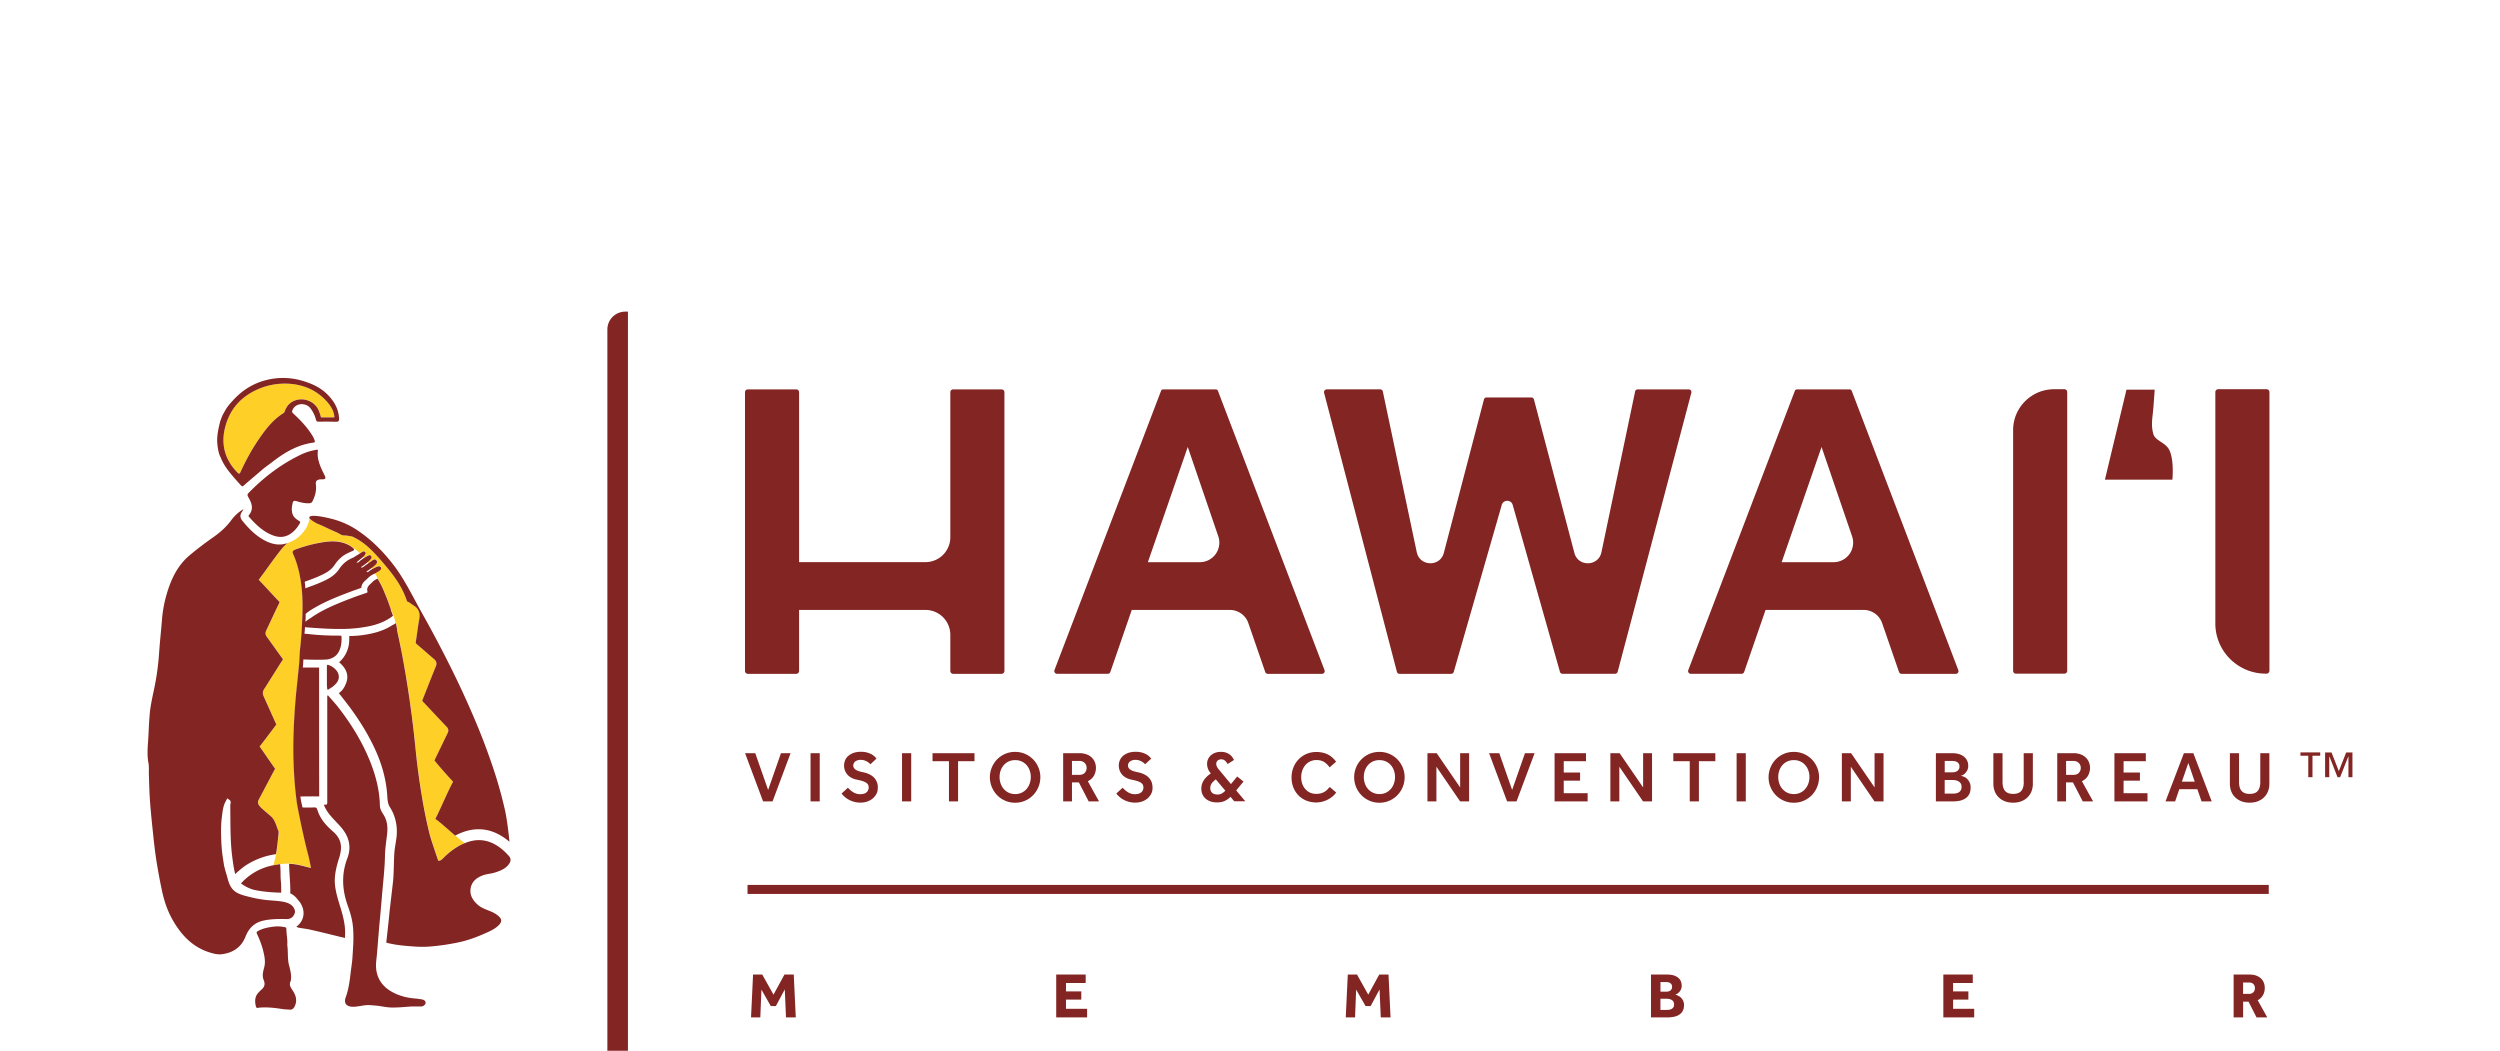 <svg xmlns="http://www.w3.org/2000/svg" width="226" height="95" fill="none">
  <g filter="url(#a)">
    <path fill="#822523" d="M209.048 40.318v1.94h-.38v-1.94h-.708v-.301h1.789v.3h-.701Zm3.252 1.94v-1.875h-.015l-.737 1.875h-.237l-.73-1.875h-.015v1.875h-.376V40.02h.577l.664 1.69.664-1.69h.566v2.238h-.369.008ZM69.438 43.41l-1.164-3.322h-.92l1.628 4.356h.858l1.627-4.356H70.6l-1.16 3.322Zm4.665-3.322h-.829v4.356h.829v-4.356Zm4.857 2.158c-.12-.112-.259-.2-.416-.272a2.29 2.29 0 0 0-.492-.156 3.095 3.095 0 0 1-.446-.116.961.961 0 0 1-.28-.141.452.452 0 0 1-.147-.17.482.482 0 0 1-.044-.211.452.452 0 0 1 .16-.326.634.634 0 0 1 .209-.117.899.899 0 0 1 .296-.047c.127 0 .24.018.343.05.102.037.186.073.259.117.073.044.131.087.182.134.048.047.084.076.106.094l.544-.507-.131-.149a1.233 1.233 0 0 0-.26-.207 1.854 1.854 0 0 0-.416-.181 2.06 2.06 0 0 0-.598-.08c-.26 0-.482.036-.675.105a1.45 1.45 0 0 0-.478.276 1.039 1.039 0 0 0-.282.399 1.274 1.274 0 0 0-.018.892c.048.138.12.261.216.377.094.113.219.21.365.294.146.084.32.145.522.181.197.04.36.08.496.124.135.043.24.094.325.148a.487.487 0 0 1 .178.19.533.533 0 0 1 .052.246.559.559 0 0 1-.187.424c-.124.116-.317.178-.576.178-.139 0-.267-.018-.38-.058a1.304 1.304 0 0 1-.303-.149 1.883 1.883 0 0 1-.43-.38l-.577.529c.07.087.157.178.26.275.101.095.225.185.368.265a2.164 2.164 0 0 0 1.073.28c.219 0 .438-.033.631-.102.194-.069.358-.163.5-.283.139-.123.248-.265.329-.424.08-.16.116-.338.116-.53a1.266 1.266 0 0 0-.398-.98l.004.008Zm3.413-2.158h-.829v4.356h.829v-4.356Zm1.927.725h1.485v3.631h.825v-3.63h1.485v-.726H84.3v.725Zm9.084-.174a2.27 2.27 0 0 0-.723-.49 2.222 2.222 0 0 0-.894-.177 2.24 2.24 0 0 0-1.62.667c-.205.207-.366.45-.482.73-.117.279-.18.576-.18.895a2.34 2.34 0 0 0 .664 1.629c.205.21.446.373.724.493.277.12.573.181.894.181.32 0 .617-.061.894-.181a2.22 2.22 0 0 0 .723-.493 2.34 2.34 0 0 0 .664-1.629c0-.319-.059-.616-.179-.896a2.284 2.284 0 0 0-.485-.729Zm-.3 2.191a1.53 1.53 0 0 1-.28.493c-.125.142-.27.254-.446.338a1.337 1.337 0 0 1-.584.123c-.215 0-.416-.04-.588-.123a1.404 1.404 0 0 1-.726-.831 1.774 1.774 0 0 1-.098-.588c0-.203.032-.406.098-.59.066-.186.16-.349.281-.487.124-.138.27-.25.445-.33.172-.08.37-.12.588-.12.22 0 .409.04.584.12.175.08.325.192.445.33.124.138.216.301.281.486.066.185.099.381.099.591 0 .21-.033.4-.099.588Zm5.81-.715a1.44 1.44 0 0 0 .1-1.167 1.243 1.243 0 0 0-.727-.737 1.773 1.773 0 0 0-.705-.123H96.11v4.356h.796v-1.716h.624l.886 1.716h.935l-1.011-1.82c.248-.128.434-.294.554-.505v-.003Zm-.835-.25c-.117.123-.281.182-.49.182h-.663v-1.259h.664a.65.65 0 0 1 .478.178.594.594 0 0 1 .182.457.611.611 0 0 1-.175.442h.004Zm5.737.381c-.12-.112-.259-.2-.416-.272a2.285 2.285 0 0 0-.493-.156 3.093 3.093 0 0 1-.445-.116.955.955 0 0 1-.281-.141.454.454 0 0 1-.146-.17.437.437 0 0 1-.004-.377.456.456 0 0 1 .121-.16.625.625 0 0 1 .208-.117.896.896 0 0 1 .295-.047c.128 0 .241.018.343.05.103.037.187.073.26.117.073.044.131.087.182.134.048.047.084.076.106.094l.544-.507-.132-.149a1.22 1.22 0 0 0-.259-.207 1.835 1.835 0 0 0-.416-.181 2.059 2.059 0 0 0-.598-.08c-.26 0-.482.036-.676.105-.193.07-.35.163-.478.276a1.026 1.026 0 0 0-.281.399 1.22 1.22 0 0 0-.091.471c0 .145.026.283.073.421a1.207 1.207 0 0 0 .58.671c.146.084.321.145.522.181.197.04.362.08.497.124.135.043.24.094.324.148a.483.483 0 0 1 .179.19.527.527 0 0 1 .051.246.56.56 0 0 1-.186.424c-.124.116-.317.178-.576.178-.139 0-.267-.018-.38-.058a1.303 1.303 0 0 1-.303-.149 1.89 1.89 0 0 1-.244-.189 2.384 2.384 0 0 1-.187-.192l-.576.53c.069.087.157.178.259.275.102.095.226.185.369.265a2.157 2.157 0 0 0 1.072.28c.219 0 .438-.033.632-.102.193-.069.358-.163.5-.283.139-.123.248-.265.328-.424.081-.16.117-.338.117-.53 0-.221-.036-.413-.109-.573a1.258 1.258 0 0 0-.289-.406l.004.007Zm8.624.413-.577-.464-.565.686-1.051-1.266a1.323 1.323 0 0 1-.197-.272.602.602 0 0 1-.081-.29c0-.116.04-.214.124-.294.084-.08.201-.116.354-.116a.48.48 0 0 1 .256.08c.087.05.186.167.295.344l.577-.366a1.98 1.98 0 0 0-.139-.232 1.24 1.24 0 0 0-.222-.24 1.282 1.282 0 0 0-.336-.184 1.332 1.332 0 0 0-.478-.077c-.201 0-.38.03-.537.087a1.122 1.122 0 0 0-.394.24 1.015 1.015 0 0 0-.328.754c0 .142.025.294.076.435.052.142.132.28.249.414l.014.018c-.321.225-.544.453-.671.675a1.39 1.39 0 0 0-.19.7c0 .166.029.322.087.475.059.152.15.286.267.399.117.112.266.203.445.272s.387.101.624.101c.285 0 .522-.047.716-.145.193-.094.357-.214.5-.359l.335.4h1l-.821-.98.664-.802.004.008Zm-1.952 1.067a.778.778 0 0 1-.402.098c-.223 0-.39-.055-.496-.16a.555.555 0 0 1-.161-.41c0-.145.033-.275.102-.395.07-.12.201-.254.398-.403l.861 1.02a1.29 1.29 0 0 1-.302.246v.004Zm7.525-2.55a1.308 1.308 0 0 1 1.015-.468c.281 0 .514.062.7.182.187.123.351.282.489.482l.584-.515a2.356 2.356 0 0 0-.303-.345 1.93 1.93 0 0 0-.879-.464 2.496 2.496 0 0 0-.591-.069c-.332 0-.639.062-.913.182a2.161 2.161 0 0 0-.711.496c-.201.21-.354.454-.464.733-.109.28-.164.577-.164.896 0 .32.055.627.164.9.11.275.263.51.46.714.197.203.431.359.704.471a2.334 2.334 0 0 0 2.431-.42c.117-.105.208-.207.274-.309l-.577-.496c-.051.05-.109.112-.175.184a1.215 1.215 0 0 1-.237.207c-.095.066-.208.12-.343.164a1.58 1.58 0 0 1-.482.065c-.205 0-.391-.04-.555-.116a1.318 1.318 0 0 1-.423-.32 1.493 1.493 0 0 1-.274-.475 1.905 1.905 0 0 1 0-1.186c.062-.188.157-.355.277-.497l-.007.004Zm8.321-.537a2.267 2.267 0 0 0-.722-.49 2.226 2.226 0 0 0-.895-.177 2.25 2.25 0 0 0-2.102 1.396c-.117.28-.179.577-.179.896a2.334 2.334 0 0 0 .665 1.629c.204.21.445.373.722.493.278.12.573.181.894.181.322 0 .617-.061.895-.181.277-.12.518-.283.722-.493a2.31 2.31 0 0 0 .664-1.629c0-.319-.058-.616-.178-.896a2.278 2.278 0 0 0-.486-.729Zm-.303 2.191c-.065.189-.16.352-.281.493-.124.142-.27.254-.445.338a1.337 1.337 0 0 1-.584.123 1.338 1.338 0 0 1-1.033-.46 1.471 1.471 0 0 1-.281-.494 1.791 1.791 0 0 1-.098-.588c0-.203.033-.406.098-.59.066-.186.161-.349.281-.487a1.337 1.337 0 0 1 1.033-.45c.219 0 .409.04.584.12.175.08.325.192.445.33.124.138.216.301.281.486.066.185.099.381.099.591 0 .21-.033.4-.099.588Zm5.986.352-2.121-3.094h-.835v4.356h.81v-3.134l2.142 3.134h.814v-4.356h-.81v3.094Zm4.7.228-1.164-3.322h-.919l1.627 4.356h.854l1.632-4.356h-.869l-1.161 3.322Zm4.665-.841h1.478v-.733h-1.478v-1.023h2.011v-.725h-2.84v4.356h2.989v-.74h-2.16V42.57Zm7.175.613-2.124-3.094h-.836v4.356h.81v-3.134l2.143 3.134h.813v-4.356h-.806v3.094Zm2.73-2.369h1.485v3.631h.829v-3.63h1.485v-.726h-3.799v.725Zm6.551-.725h-.829v4.356h.829v-4.356Zm5.96.551a2.27 2.27 0 0 0-.723-.49 2.221 2.221 0 0 0-.894-.177 2.244 2.244 0 0 0-2.102 1.396c-.117.28-.179.577-.179.896 0 .32.058.617.179.896.117.28.281.522.485.733.205.21.445.373.723.493.277.12.573.181.894.181.321 0 .617-.061.894-.181s.518-.283.723-.493a2.337 2.337 0 0 0 .664-1.629c0-.319-.058-.616-.179-.896a2.292 2.292 0 0 0-.485-.729Zm-.303 2.191a1.542 1.542 0 0 1-.281.493c-.124.142-.27.254-.445.338a1.34 1.34 0 0 1-.584.123c-.216 0-.416-.04-.588-.123a1.396 1.396 0 0 1-.726-.831 1.766 1.766 0 0 1-.099-.588c0-.203.033-.406.099-.59.065-.186.16-.349.281-.487.124-.138.27-.25.445-.33.172-.08.369-.12.588-.12.219 0 .408.04.584.12.175.08.324.192.445.33.124.138.215.301.281.486.066.185.098.381.098.591 0 .21-.032.4-.098.588Zm5.985.352-2.12-3.094h-.836v4.356h.81v-3.134l2.139 3.134h.817v-4.356h-.81v3.094Zm8.347-.794a.902.902 0 0 0-.299-.182 1.261 1.261 0 0 0-.278-.072.47.47 0 0 0 .183-.055.87.87 0 0 0 .23-.17c.076-.076.142-.17.2-.283a.85.85 0 0 0 .084-.4c0-.159-.029-.311-.091-.445a1 1 0 0 0-.27-.36 1.334 1.334 0 0 0-.445-.242 1.985 1.985 0 0 0-.613-.087h-1.504v4.356h1.504c.233 0 .449-.022.646-.062.2-.04.372-.112.518-.21a1.04 1.04 0 0 0 .347-.385c.084-.16.124-.355.124-.591a1.018 1.018 0 0 0-.34-.809l.004-.004Zm-2.007-1.6h.671c.08 0 .157.007.237.022.081.014.15.043.216.08.062.04.113.09.153.156.04.065.058.148.058.246a.51.51 0 0 1-.054.247.5.5 0 0 1-.15.163.611.611 0 0 1-.212.09c-.08.019-.16.026-.244.026h-.672v-1.037l-.003.007Zm1.441 2.68a.563.563 0 0 1-.211.182.843.843 0 0 1-.267.08c-.095.01-.182.014-.259.014h-.704v-1.233h.704c.084 0 .172.007.27.025.095.018.186.051.267.095.08.043.149.108.204.188.055.08.08.185.08.316a.58.58 0 0 1-.084.33v.003Zm5.708-.776c0 .167-.014.316-.051.446a.898.898 0 0 1-.16.341.665.665 0 0 1-.296.214c-.124.051-.274.076-.453.076-.178 0-.332-.025-.452-.076a.726.726 0 0 1-.296-.214.872.872 0 0 1-.16-.34 1.866 1.866 0 0 1-.051-.447V40.09h-.829v2.75c0 .242.04.47.117.678.08.21.193.391.347.543.153.157.339.276.562.367.222.09.474.134.759.134.284 0 .536-.044.759-.134.223-.09.409-.21.562-.367.153-.155.27-.337.347-.544.08-.21.116-.435.116-.678V40.09h-.828v2.604h.007Zm5.81-.576a1.435 1.435 0 0 0 .099-1.168 1.235 1.235 0 0 0-.259-.421 1.359 1.359 0 0 0-.467-.316 1.776 1.776 0 0 0-.705-.123h-1.452v4.356h.795v-1.716h.625l.886 1.716h.935l-1.011-1.82c.248-.128.434-.294.554-.505v-.003Zm-.832-.25c-.116.123-.277.18-.489.18h-.664V40.79h.664c.197 0 .358.058.478.178a.594.594 0 0 1 .183.457.61.61 0 0 1-.175.442h.003Zm4.044.703h1.478v-.733h-1.478v-1.023h2.011v-.725h-2.839v4.356h2.989v-.74h-2.161V42.57Zm5.453-2.481-1.661 4.356h.869l.379-1.103h1.628l.38 1.103h.919l-1.66-4.356h-.854Zm-.183 2.572.584-1.69.577 1.69h-1.164.003Zm7.088-2.572v2.604c0 .167-.015.316-.051.446a.9.9 0 0 1-.161.341.662.662 0 0 1-.295.214c-.125.051-.274.076-.453.076s-.332-.025-.453-.076a.722.722 0 0 1-.295-.214.873.873 0 0 1-.161-.34 1.866 1.866 0 0 1-.051-.447V40.09h-.828v2.75c0 .242.04.47.116.678.081.21.194.391.347.543.153.157.34.276.562.367.223.09.475.134.759.134.285 0 .537-.044.759-.134.223-.09.409-.21.562-.367.154-.155.271-.337.347-.544.081-.21.117-.435.117-.678V40.09h-.828.007ZM119.927 7.196h4.84c.117 0 .215.08.241.193l3.069 14.536c.274 1.291 2.113 1.335 2.445.058L134.15 8.11a.242.242 0 0 1 .237-.181h4.044c.11 0 .208.076.237.181l3.657 13.877c.336 1.277 2.175 1.23 2.445-.062l3.044-14.533a.243.243 0 0 1 .241-.192h4.606c.161 0 .277.149.237.305l-6.66 25.225a.247.247 0 0 1-.238.181h-4.748a.241.241 0 0 1-.233-.177l-4.27-15.089c-.139-.496-.847-.496-.99 0l-4.339 15.092a.242.242 0 0 1-.234.178h-4.667a.25.25 0 0 1-.238-.181l-6.584-25.226a.245.245 0 0 1 .238-.304l-.008-.008Zm57.103 25.378L167.395 7.33a.198.198 0 0 0-.183-.127h-4.774a.2.2 0 0 0-.111.036.199.199 0 0 0-.071.091l-9.635 25.244a.251.251 0 0 0 .237.34h4.573a.256.256 0 0 0 .241-.17l1.934-5.607h8.862a1.77 1.77 0 0 1 1.678 1.194l1.526 4.417c.036.102.131.17.241.17h4.883a.252.252 0 0 0 .237-.34l-.003-.004Zm-15.968-9.753 3.606-10.416 2.763 8.084a1.765 1.765 0 0 1-1.682 2.332h-4.69.003Zm-41.328 9.753L110.099 7.33a.196.196 0 0 0-.183-.127h-4.773a.196.196 0 0 0-.183.127l-9.635 25.244a.251.251 0 0 0 .237.34h4.573a.256.256 0 0 0 .241-.17l1.935-5.607h8.861c.759 0 1.434.479 1.679 1.194l1.525 4.417c.037.102.132.17.241.17h4.883c.179 0 .3-.177.238-.34l-.004-.004Zm-15.967-9.753 3.606-10.416 2.762 8.084a1.765 1.765 0 0 1-1.682 2.332h-4.69.004Zm78.478 10.08h4.372a.26.26 0 0 0 .259-.258v-25.2a.26.26 0 0 0-.259-.258h-.916c-2.051 0-3.715 1.654-3.715 3.693v21.765a.26.26 0 0 0 .259.257Zm22.912-.258v-25.2a.259.259 0 0 0-.259-.258h-4.372a.26.26 0 0 0-.259.258v20.924c0 2.502 2.04 4.53 4.558 4.53h.07a.26.26 0 0 0 .259-.258l.003.004ZM90.54 7.2h-4.372a.26.26 0 0 0-.259.257v13.12a2.25 2.25 0 0 1-2.255 2.24H72.238V7.457a.26.26 0 0 0-.26-.257h-4.372a.26.26 0 0 0-.259.257v25.2a.26.26 0 0 0 .26.258h4.371a.26.26 0 0 0 .26-.258v-5.52h11.416a2.25 2.25 0 0 1 2.255 2.242v3.278a.26.26 0 0 0 .26.258h4.371a.26.26 0 0 0 .26-.258v-25.2a.26.26 0 0 0-.26-.257Zm105.577 5.506c-.343-.73-1.277-.842-1.452-1.462-.194-.693-.124-1.19-.048-1.9.077-.704.113-1.411.168-2.119h-2.551l-1.949 8.136h6.099s.175-1.716-.267-2.652v-.003Z"/>
    <path fill="#FDCF27" d="M21.745 14.653c.449-.968.945-1.908 1.544-2.796.646-.961 1.332-1.89 2.34-2.517.065-.04.087-.102.112-.17.143-.4.383-.719.774-.907.854-.41 1.978-.008 2.317.906.04.11.095.247.128.363.022.073.03.105.04.149.015.058.084.05.102.05.511 0 .873.004.982 0 .055 0 .154.011.146-.054-.055-.457-.226-.809-.51-1.171a4.697 4.697 0 0 0-1.523-1.266c-1.394-.73-3.218-.726-4.664-.149-1.562.62-2.653 1.69-3.135 3.34-.47 1.61-.131 3.044 1.051 4.266.15.152.205.149.296-.051v.007ZM41.157 47.54h-.003a41.175 41.175 0 0 1-.577-.5c-.058-.052-.106-.091-.135-.117a17.052 17.052 0 0 0-1.077-.892s0-.018.022-.058c.256-.504.49-1.02.715-1.52.245-.54.5-1.099.778-1.632l.08-.152-.117-.127c-.343-.366-.671-.744-1-1.12-.186-.218-.376-.432-.565-.683.23-.468.456-.935.679-1.403.171-.36.343-.715.518-1.07.036-.077.15-.305-.077-.54l-1.077-1.143c-.375-.403-.755-.805-1.134-1.204l-.008-.058.445-1.128c.26-.657.519-1.313.785-1.966.102-.254.055-.457-.157-.635-.285-.243-.566-.49-.846-.733-.252-.217-.504-.438-.756-.652-.07-.062-.073-.084-.062-.142.044-.276.084-.551.12-.827.059-.413.117-.823.19-1.233.066-.363.091-.889-.474-1.248-.062-.04-.12-.08-.18-.123a2.2 2.2 0 0 0-.463-.276v-.072c-.007-.011-.014-.018-.018-.03-.427-1.28-1.23-2.335-2.102-3.347-.847-.983-1.635-1.875-2.821-2.408a4.504 4.504 0 0 0-.792-.098c-.16 0-.43-.196-.577-.261l-.606-.272c-.368-.163-.726-.356-1.105-.497-.161-.062-.789-.424-.789-.58-.003.49-.303 1.128-.934 1.711-.296.273-.694.465-1.055.595a3.933 3.933 0 0 0-.503.512c-.438.54-.85 1.113-1.252 1.668-.234.323-.468.65-.708.969l-.124.166.142.15c.274.282.54.572.806.862.292.316.58.628.876.936.066.069.07.073.022.17-.244.501-.482 1.009-.719 1.513l-.438.928c-.065.138-.135.352.04.592.223.304.446.613.665.92.255.356.507.712.766 1.064.022.029.03.043.033.047 0 .007-.007.021-.026.047-.295.457-.584.914-.872 1.375-.27.427-.54.86-.814 1.287-.171.265-.106.482-.033.642.176.38.343.765.515 1.146.2.453.405.907.628 1.397 0 0-.004.014-.03.047-.193.25-.379.504-.569.754-.266.352-.529.704-.8 1.052l-.108.141.105.149c.205.287.405.577.602.867.227.33.457.664.69.99-.244.457-.485.914-.726 1.371-.244.464-.49.925-.734 1.386-.226.424-.014.605.69 1.207l.402.345c.357.312.474.841.646 1.27.018.046.04.097.047.148.007.05 0 .105-.004.156-.065.617-.116 1.237-.233 1.842-.062.272-.15.65-.245 1.002l.12-.022c.172-.03.348-.055.49-.077.295-.036.617-.047.817-.047h.07c.481.011.949.13 1.441.258l.303.076c.044.01.106.022.172.03l-.208-.991c-.39-1.444-.803-3.42-1.044-4.708a6.419 6.419 0 0 1-.07-.5c-.138-1.052-.222-2.191-.266-3.58a39.534 39.534 0 0 1 .026-2.822c.05-1.273.15-2.593.292-3.931.044-.407.084-.813.124-1.22 0-.017 0-.032.003-.05l.059-.577c.01-.112.014-.174.018-.246 0-.062.007-.13.015-.236l.007-.16c.018-.439.047-.721.087-1.08.07-.635.11-1.277.14-1.915.047-.904.069-1.81.017-2.713a12.162 12.162 0 0 0-.124-1.15c-.124-.852-.335-1.69-.682-2.474-.033-.072-.07-.156-.047-.235.029-.106.142-.157.244-.193.489-.181.989-.322 1.496-.446v-.01c.055-.008.113-.019.172-.03.157-.036.314-.08.47-.112.555-.105 1.125-.178 1.683-.109.31.036.617.12.898.254.077.036.15.09.223.138.014.007.029.014.043.025.019.011.033.026.052.036.029.018.058.033.087.055.04.029.084.058.117.087.2.141.394.297.573.471.084-.054.168-.108.252-.16a.22.22 0 0 1 .073-.025c.054-.014.105-.01.16.051.095.102.026.167-.022.243a.851.851 0 0 1-.171.203c.029.033.062.066.087.098.114-.072.23-.145.35-.207.103-.05.202-.108.29.019.087.126.021.22-.063.319-.08.094-.175.174-.27.254l.07.09.007-.007c.12-.09.24-.178.365-.261.11-.073.24-.149.36-.018.121.134.052.275-.043.377a2.808 2.808 0 0 1-.35.305l-.044.032c.022.033.044.07.066.102a.308.308 0 0 0 .043-.03c.106-.057.216-.112.322-.17.073-.04.164-.05.248-.065.091-.014.142.047.19.113.054.076 0 .134-.037.188-.036.05-.135.123-.135.123l-.369.218-.021.015c.142.246.259.464.339.623.219.363.368.7.536 1.107.066.156.128.308.19.464l.11.283c.047.13.105.283.16.442.03.084.062.182.106.294.139.352.248.646.292.787.04.12.084.301.128.512.01-.008.025-.011.033-.022.105.322.102.605.164.881.394 1.763.74 3.692 1.087 6.082.205 1.415.387 2.916.54 4.454a64.88 64.88 0 0 0 .628 4.6c.176 1.011.384 2.023.625 3.002.135.548.573 1.807.791 2.456a.391.391 0 0 0 .132-.004c.014 0 .025-.01.04-.014.026-.011.051-.018.077-.033a.234.234 0 0 0 .047-.036l.047-.037c.026-.021.052-.047.07-.065.004-.007.01-.01.018-.018.515-.526 1.037-.917 1.58-1.197.117-.058.234-.105.354-.156-.219-.185-.525-.45-.82-.7l-.012.015Z"/>
    <path fill="#822523" d="M28.89 15.342c.085-.018.172-.007.26-.007.27-.007.325-.101.2-.352-.098-.203-.204-.402-.291-.609-.227-.511-.394-1.03-.325-1.603.022-.181-.113-.113-.19-.098a5.08 5.08 0 0 0-1.354.432c-1.792.86-3.347 2.045-4.726 3.467-.102.105-.113.196-.037.33.307.537.555 1.084.077 1.661-.07.084-.007.145.047.207.522.587 1.08 1.135 1.796 1.487.547.268 1.113.41 1.708.116.467-.232.781-.613 1.04-1.048.073-.123.051-.167-.073-.243-.401-.247-.66-.483-.642-1.128.018-.254.04-.28.066-.44.043-.26.171-.267.386-.202.336.105.68.185 1.037.185.146 0 .3-.022.369-.16.251-.486.386-1.008.317-1.548-.04-.305.095-.396.332-.45l.004.003Zm-8.926-1.958.055.145c0 .029.102.188.102.188-.004.037.16.305.226.41.34.559 1.2 1.498 1.474 1.792.048.05.125.054.176.007.328-.297 1.894-1.617 1.872-1.606.387-.28.806-.603.942-.704 1.05-.794 2.193-1.433 3.54-1.607.12-.014.128-.065.095-.178a1.92 1.92 0 0 0-.216-.464c-.467-.761-1.08-1.396-1.733-1.998-.102-.094-.113-.163-.062-.283.299-.725 1.233-.667 1.595-.218.255.316.434.682.536 1.078.033.13.091.18.248.174.051 0 .577-.008.767-.008.175 0 .766.018.85.015.197-.011.237-.116.223-.308-.055-.907-.493-1.629-1.135-2.238-.62-.591-1.38-.921-2.197-1.16a6.095 6.095 0 0 0-3.238-.066c-1.204.297-2.211.94-3.04 1.86a5.005 5.005 0 0 0-.474.559c-.132.167-.373.624-.373.624-.087.105-.291.696-.299.722-.164.667-.317 1.334-.248 2.027.044.424.11.845.31 1.233l.004.004Zm.438-2.949c.485-1.65 1.573-2.72 3.135-3.34 1.445-.577 3.27-.58 4.664.148a4.736 4.736 0 0 1 1.522 1.266c.285.367.456.718.51 1.172.008.065-.09.05-.145.054-.11 0-.47-.007-.982 0-.018 0-.087.007-.102-.05-.01-.04-.018-.077-.04-.15-.033-.115-.088-.25-.128-.362-.34-.918-1.463-1.317-2.317-.907-.39.189-.635.508-.774.907-.026.069-.048.127-.113.17-1.008.628-1.694 1.556-2.34 2.518-.598.884-1.095 1.827-1.544 2.796-.09.2-.146.203-.295.05-1.183-1.222-1.522-2.654-1.051-4.265v-.007Zm5.894 50.219v-.07c.062-.442-.044-.855-.157-1.283-.168-.62-.077-1.273-.171-1.868.04-.519-.077-.986-.08-1.465 0-.12-.063-.134-.158-.156a3.216 3.216 0 0 0-1.102-.03c-.442.063-.876.15-1.274.367-.102.054-.197.109-.131.25.248.537.463 1.081.595 1.658.11.464.193.928.062 1.407-.099.37-.197.758-.044 1.125.153.37.084.642-.215.885-.073.058-.132.134-.2.199-.395.377-.41.838-.282 1.324.022.087.091.145.2.112.06-.018.125-.022.187-.025.664-.044 1.317.025 1.97.13.23.037.468.04.705.058.197.015.321-.083.412-.25.274-.508.165-.98-.124-1.432-.186-.29-.412-.566-.193-.936Zm-1.912-10.362a5.239 5.239 0 0 0-2.599 1.57c.387.283.832.511 1.281.602.737.149 1.61.225 2.354.232 0-.268.004-.616-.015-.863a9.358 9.358 0 0 1-.043-.714c0-.28 0-.635-.044-.994-.143.022-.318.047-.49.076a5.04 5.04 0 0 0-.444.09Zm21.613-.914a5.162 5.162 0 0 0-.927-.842c-.924-.63-1.876-.754-2.916-.37a4.81 4.81 0 0 0-.526.232c-.54.28-1.062.675-1.58 1.197-.091.095-.241.247-.434.21-.216-.649-.657-1.907-.792-2.455-.241-.98-.453-1.991-.625-3.003-.27-1.57-.481-3.12-.627-4.599a101.76 101.76 0 0 0-.54-4.454c-.347-2.39-.694-4.323-1.088-6.082-.062-.276-.058-.559-.164-.881a1.45 1.45 0 0 1-.307.18c-.788.516-1.606.715-2.248.831a9.233 9.233 0 0 1-1.65.156c.008.17 0 .276-.003.425a2.704 2.704 0 0 1-.91 1.944c.125.112.23.217.326.326.405.468.514.998.314 1.527-.14.37-.285.66-.672.943.102.116.19.232.277.345l.132.17c1.128 1.418 2.01 2.79 2.697 4.193.76 1.552 1.172 3.032 1.274 4.54v.063c.029.359.05.7.237.99.474.736.704 1.654.61 2.626-.022.235-.063.467-.1.703-.047.298-.094.577-.109.86-.047.805-.04 1.643-.105 2.444l-.329 2.847c-.047.552-.11 1.11-.172 1.672-.04.367-.083.733-.12 1.1.58.152 1.117.232 1.77.29.668.058 1.424.127 2.168.061a20.375 20.375 0 0 0 2.686-.399c.752-.166 1.53-.439 2.45-.856.433-.195.846-.399 1.152-.74.22-.243.216-.475-.018-.7-.204-.199-.47-.366-.814-.5l-.153-.062c-.35-.138-.712-.279-1.015-.558-.328-.305-.748-.798-.584-1.535.135-.598.595-.87.931-1.022.26-.12.53-.167.788-.214a3.26 3.26 0 0 0 .526-.124c.482-.163.974-.359 1.255-.826.14-.236.12-.45-.065-.66v.007Z"/>
    <path fill="#822523" d="M35.336 27.09c-.047-.134-.084-.24-.117-.33-.058-.16-.113-.308-.16-.443-.037-.094-.07-.188-.11-.282-.062-.156-.124-.312-.19-.465a7.767 7.767 0 0 0-.627-1.258c-.164.072-.325.16-.45.29-.24.25-.59.446-.459.889.018.069-.062.094-.124.116-.387.134-.777.26-1.16.406-1.06.402-2.176.838-3.161 1.407a9.9 9.9 0 0 0-.602.385c-.19.13-.402.246-.566.406.007-.12.022-.356.022-.472v-.243c.273-.243.576-.42.854-.58l.05-.029c1.037-.595 2.172-1.027 3.176-1.407.288-.11.577-.207.869-.309l.076-.025c.037-.417.314-.617.49-.78l.12-.112c.193-.203.427-.32.606-.4l.033-.017.368-.218s.099-.072.135-.123c.04-.055.091-.113.037-.189-.048-.065-.099-.127-.19-.112-.084.014-.175.025-.248.065-.106.058-.216.112-.322.17a2.06 2.06 0 0 0-.324.21c-.055.044-.132.117-.227.059.037-.076.11-.109.176-.152.105-.073.211-.146.313-.222.124-.09.245-.188.35-.304.096-.102.165-.243.045-.378-.12-.13-.252-.054-.362.019a8.36 8.36 0 0 0-.365.26l-.237.175c-.124.083-.233.2-.401.228 0-.108.08-.127.135-.163.146-.101.288-.207.423-.32.095-.079.19-.162.274-.26.084-.098.15-.196.062-.32-.088-.126-.186-.065-.288-.018a3.91 3.91 0 0 0-.431.25c-.08.055-.157.106-.234.168-.098.076-.175.232-.361.192.058-.08.128-.13.193-.185.102-.087.212-.163.318-.25a.972.972 0 0 0 .244-.273c.048-.08.117-.14.022-.242-.058-.062-.11-.066-.16-.051a.127.127 0 0 0-.073.025c-.12.076-.241.156-.365.232-.146.091-.292.178-.43.272l-.162.073c-.08.033-.16.076-.237.12l-.102.054c-.31.192-.595.471-.814.801-.441.672-1.131.976-1.635 1.201-.354.156-.715.29-1.066.417-.124.044-.248.09-.368.138 0-.087 0-.17-.011-.24a4.982 4.982 0 0 0-.044-.355c.427-.16.861-.308 1.277-.497.54-.24 1.077-.497 1.424-1.023.205-.313.463-.59.763-.816.157-.116.335-.206.514-.29.091-.043.183-.083.274-.127.047-.025.175-.061.197-.112a.119.119 0 0 0 .007-.07c-.007-.082-.098-.122-.168-.18a2.209 2.209 0 0 0-.405-.25 2.86 2.86 0 0 0-.898-.255c-.561-.069-1.127 0-1.682.11-.726.137-1.445.337-2.139.594-.102.036-.215.09-.244.192-.022.08.015.16.047.236.347.787.559 1.625.683 2.474.055.38.102.765.124 1.15.055.902.03 1.81-.018 2.712a33.67 33.67 0 0 1-.14 1.915c-.04.356-.068.642-.087 1.081l-.007.16c-.007.105-.01.174-.015.236 0 .072-.007.137-.018.246l-.058.577s0 .032-.004.05c-.04.407-.08.813-.124 1.22a59.915 59.915 0 0 0-.292 3.93 39.524 39.524 0 0 0-.026 2.823c.044 1.389.128 2.528.267 3.58.022.203.04.34.07.5.24 1.288.653 3.264 1.043 4.708l.208.99a.698.698 0 0 1-.171-.03l-.303-.075c-.49-.127-.957-.243-1.442-.258h-.07c.012.363.03.693.052 1.02.029.46.058.935.062 1.41 0 .181-.011.24.014.25.354.153.533.4.734.639.358.42.511.932.423 1.403-.069.381-.284.708-.624.958a.74.74 0 0 0 .212.094l.821.127c.394.087.788.174 1.179.269.445.105.887.217 1.332.326.3.076.518.123.814.196.015 0 .026.007.037.007v-.116c.065-.885-.121-1.68-.402-2.611l-.091-.294c-.168-.551-.343-1.143-.409-1.745-.099-.92.168-1.813.387-2.52.328-1.045.124-1.734-.573-2.34-.548-.475-1.128-1.084-1.383-1.879-.092-.286-.117-.308-.424-.29-.361.008-.62.011-.945 0a40.604 40.604 0 0 1-.15-.678c-.014-.101-.025-.214-.04-.32h.278c.47-.006.941-.01 1.42 0v-.02c-.008-3.878-.008-7.755-.008-11.633-.416.004-.832 0-1.252 0h-.222l.021-.21c.012-.116.015-.181.019-.257 0-.058.007-.127.014-.236l-.021-.026c.456.011.92.026 1.354.026.291 0 .569-.007.817-.026.467-.08.836-.286 1.058-.721.19-.37.234-.707.241-1.117.004-.21 0-.258-.047-.316h-.172c-1.062 0-1.945-.047-2.773-.145-.026 0-.044-.007-.066-.01-.095-.005-.194-.012-.296-.015l.026-.24c.007-.123.018-.246.025-.366 0 .036 1.632.127 1.712.134.46.026.92.036 1.38.036h.364c.81-.007 1.617-.094 2.406-.26.733-.153 1.467-.44 2.09-.926a4.637 4.637 0 0 1-.057-.17c-.008-.015-.011-.03-.019-.047-.058-.156-.11-.287-.124-.345l.011-.018Z"/>
    <path fill="#822523" d="M25.194 47.22a.543.543 0 0 0-.048-.15c-.171-.427-.288-.957-.646-1.269l-.401-.344c-.704-.602-.916-.784-.69-1.208.248-.46.49-.925.734-1.385.24-.457.481-.914.726-1.371-.234-.327-.463-.66-.69-.99-.2-.29-.398-.58-.602-.867l-.106-.149.11-.142c.27-.348.536-.7.799-1.051.19-.25.38-.505.57-.755.025-.032.029-.047.029-.047-.223-.49-.428-.943-.628-1.396l-.515-1.146c-.073-.16-.135-.378.033-.642.274-.428.544-.856.814-1.288.288-.46.576-.918.872-1.375a.865.865 0 0 0 .026-.047s-.011-.018-.033-.047c-.26-.352-.515-.707-.767-1.063-.222-.308-.441-.616-.664-.924-.175-.24-.11-.454-.04-.591l.438-.929c.237-.504.474-1.012.719-1.512.047-.098.044-.102-.022-.171-.296-.308-.588-.62-.876-.936-.266-.29-.536-.576-.806-.863l-.143-.149.124-.166c.241-.32.475-.642.708-.969.402-.555.814-1.124 1.252-1.668.153-.189.325-.356.504-.512-.65.233-1.354.142-2.099-.268-.887-.486-1.525-1.204-1.985-1.777-.2-.25-.208-.504-.026-.77.055-.083.103-.17.15-.257-.428.25-.8.585-1.095.983-.416.57-.949 1.074-1.675 1.582a29.912 29.912 0 0 0-2.128 1.628c-1.055.9-1.733 2.158-2.208 4.088a11.483 11.483 0 0 0-.27 1.766c-.033.395-.07.79-.106 1.186-.054.584-.11 1.168-.15 1.755a23.417 23.417 0 0 1-.514 3.566c-.128.609-.263 1.244-.325 1.871-.05.519-.077 1.048-.102 1.563-.018.389-.037.773-.066 1.161-.043.58-.07 1.2.044 1.803.044.235.04.475.037.703 0 .113-.004.229 0 .341l.021.65c.019.583.04 1.189.084 1.78.08 1.085.197 2.17.303 3.185.07.66.16 1.443.285 2.237.15.94.325 1.872.522 2.779.197.892.489 1.697.872 2.394 1 1.817 2.245 2.829 3.92 3.188.157.032.427.047.577.029 1.069-.135 1.791-.671 2.153-1.593.31-.794.832-1.265 1.591-1.443.657-.152 1.449-.167 2.07-.142.404.011.656-.155.791-.54.08-.232-.09-.587-.376-.78-.38-.254-.96-.3-1.463-.344l-.537-.044c-.697-.054-1.401-.207-2.102-.395-.952-.254-1.335-.588-1.591-1.57-.11-.425-.285-.911-.347-1.328l-.058-.385c-.095-.58-.15-1.157-.168-1.715-.022-.65-.044-1.382.051-2.111l.018-.138c.07-.551.117-.914.34-1.316l.138-.254.23.177c.135.106.04.367.037.417.003.334.003.653.007.973.008 1.171.011 2.383.15 3.561.066.555.146 1.143.284 1.723.3-.276.705-.627 1.04-.838a6.67 6.67 0 0 1 2.647-.961c.116-.61.167-1.23.233-1.842a.559.559 0 0 0 .004-.156h.01Zm3.562-27.848c.38.141.733.334 1.106.497.204.09.405.181.606.272.15.065.416.257.576.261.285.004.54.05.792.098 1.186.533 1.975 1.425 2.821 2.408.873 1.016 1.676 2.068 2.103 3.348.003.01.01.018.018.029v.072c.179.07.328.178.463.276.059.044.12.084.18.123.565.36.54.882.474 1.248-.077.41-.132.82-.19 1.233-.04.276-.077.552-.12.827-.008.058-.008.08.061.142l.756.652c.28.247.562.49.846.733.209.178.26.38.158.635-.267.653-.526 1.31-.785 1.966l-.446 1.128.008.058c.38.399.755.801 1.135 1.204.358.38.719.765 1.077 1.142.222.236.113.465.076.54-.175.356-.347.715-.518 1.07-.226.468-.449.936-.679 1.404.194.25.38.468.566.682.328.377.657.755 1 1.12l.117.128-.08.152c-.278.537-.53 1.092-.778 1.632-.226.5-.46 1.016-.715 1.52-.022.04-.022.054-.022.058.394.294.733.591 1.076.892.234.203.468.41.712.617.723-.385 1.43-.573 2.12-.573.968 0 1.898.377 2.785 1.131-.07-.783-.248-2.172-.401-2.843a40.07 40.07 0 0 0-.91-3.333 57.937 57.937 0 0 0-1.521-4.15 83.48 83.48 0 0 0-2.26-5.005 111.512 111.512 0 0 0-2.871-5.444c-.194-.344-.384-.7-.573-1.055-.595-1.103-1.208-2.245-1.968-3.225-1.029-1.327-2.069-2.32-3.262-3.119a7.453 7.453 0 0 0-2.168-.983c-.26-.072-2.051-.533-2.164-.17 0 .003.003.01.003.018 0 .16.632.522.788.58l.008.004Zm.887 14.98c.022 0 .05-.015.09-.044.147-.11.308-.193.442-.312.252-.221.464-.472.453-.834-.01-.526-.547-.925-.942-1.052a.2.2 0 0 0-.058-.011c-.062 0-.077.054-.077.134v.892c.011.367-.018.737.026 1.103.007.072.018.123.062.123h.004Zm8.492 27.988c-.197-.018-.39-.058-.584-.072-.722-.055-1.416-.225-2.058-.57-.97-.522-1.496-1.32-1.504-2.437 0-.316.055-.62.08-.932.092-1.012.158-2.024.256-3.032.088-.907.16-1.817.241-2.728.091-1.059.215-2.114.234-3.173.01-.686.124-1.353.197-2.028.069-.634.003-1.226-.358-1.77-.153-.232-.292-.486-.296-.78a9.881 9.881 0 0 0-.255-1.99c-.234-1.038-.61-2.02-1.062-2.978-.668-1.411-1.515-2.71-2.47-3.94-.293-.373-.581-.667-.888-1.033a.122.122 0 0 0-.036-.01c-.011 0-.019.007-.03.01-.018.05-.018.069-.018.123v9.525c0 .12 0 .217-.131.217-.015 0-.033 0-.051-.003h-.037c-.069 0-.09.036-.047.12.03.054.051.112.08.17.336.664.898 1.142 1.376 1.686.748.845 1.037 1.774.628 2.866a5.838 5.838 0 0 0-.34 1.353c-.12 1 .03 1.973.369 2.92.208.576.39 1.16.46 1.78.117.994.03 1.98-.033 2.97-.026.429-.106.853-.153 1.28-.088.773-.186 1.546-.456 2.282-.172.468.018.787.521.838.055.007.114.007.168.007.186 0 .373-.029.559-.058.266-.043.54-.094.806-.094.04 0 .084 0 .124.004.358.025.72.05 1.077.112.307.054.617.102.934.105h.095c.511 0 1.018-.047 1.53-.087.116-.007.233-.01.35-.01l.507.003h.179c.186-.007.401-.21.376-.355-.033-.182-.168-.265-.354-.283l.014-.008ZM68.073 60.1h.836l1.015 1.817.992-1.817h.84l.182 3.87h-.883l-.11-2.528-.806 1.509h-.456l-.85-1.491-.1 2.513h-.839l.183-3.87-.004-.003Zm30.073 0v.765h-1.78v.755h1.383v.743h-1.384v.834h1.91v.773h-2.793v-3.87h2.664Zm23.694 0h.836l1.014 1.817.993-1.817h.839l.183 3.87h-.883l-.11-2.528-.807 1.509h-.456l-.854-1.491-.098 2.513h-.84l.183-3.87V60.1Zm27.409 0h1.459c.241 0 .446.029.614.083.167.058.302.13.408.225.106.095.183.2.227.323.043.123.069.247.069.38a.764.764 0 0 1-.066.327.988.988 0 0 1-.157.243.838.838 0 0 1-.357.236c.073.018.153.047.233.087a.932.932 0 0 1 .398.326.893.893 0 0 1 .157.534c0 .206-.037.37-.11.511a.911.911 0 0 1-.302.34c-.132.092-.289.153-.479.197a3.08 3.08 0 0 1-.635.061h-1.459V60.1Zm1.375 1.549a.92.92 0 0 0 .198-.022.469.469 0 0 0 .167-.073.392.392 0 0 0 .168-.34.407.407 0 0 0-.047-.211.365.365 0 0 0-.124-.134.55.55 0 0 0-.172-.07.87.87 0 0 0-.19-.02h-.518v.87h.518Zm.052 1.646c.062 0 .131-.003.211-.014a.71.71 0 0 0 .216-.066.476.476 0 0 0 .167-.152.483.483 0 0 0 .066-.272.443.443 0 0 0-.066-.254.46.46 0 0 0-.164-.152.713.713 0 0 0-.215-.076 1.17 1.17 0 0 0-.215-.022h-.573v1.008h.573Zm25.003-3.195h2.661v.765h-1.781v.755h1.383v.743h-1.383v.834h1.909v.773h-2.789v-3.87Zm26.241 0h1.449c.226 0 .423.033.595.094.171.066.314.153.431.261.116.11.2.24.255.385.058.148.084.304.084.471 0 .25-.055.472-.168.66a1.187 1.187 0 0 1-.471.45l.865 1.549h-.971l-.722-1.422h-.489v1.422h-.858v-3.87Zm1.398 1.744a.512.512 0 0 0 .387-.145.498.498 0 0 0 .138-.366.517.517 0 0 0-.138-.377c-.092-.094-.223-.138-.387-.138h-.544v1.026h.544Z"/>
    <path fill="#832424" d="M205.095 51.996H67.577v.816h137.518v-.816Z"/>
    <path fill="#822523" d="M56.767 69.83h-1.861V1.78c0-.888.726-1.61 1.62-1.61h.24V69.83Z"/>
  </g>
  <defs>
    <filter id="a" width="225.322" height="102.659" x=".339" y=".171" color-interpolation-filters="sRGB" filterUnits="userSpaceOnUse">
      <feFlood flood-opacity="0" result="BackgroundImageFix"/>
      <feColorMatrix in="SourceAlpha" result="hardAlpha" values="0 0 0 0 0 0 0 0 0 0 0 0 0 0 0 0 0 0 127 0"/>
      <feOffset dy="8"/>
      <feGaussianBlur stdDeviation="2.5"/>
      <feComposite in2="hardAlpha" operator="out"/>
      <feColorMatrix values="0 0 0 0 0 0 0 0 0 0 0 0 0 0 0 0 0 0 0.08 0"/>
      <feBlend in2="BackgroundImageFix" result="effect1_dropShadow_185_10505"/>
      <feColorMatrix in="SourceAlpha" result="hardAlpha" values="0 0 0 0 0 0 0 0 0 0 0 0 0 0 0 0 0 0 127 0"/>
      <feOffset dy="20"/>
      <feGaussianBlur stdDeviation="6.5"/>
      <feComposite in2="hardAlpha" operator="out"/>
      <feColorMatrix values="0 0 0 0 0 0 0 0 0 0 0 0 0 0 0 0 0 0 0.03 0"/>
      <feBlend in2="effect1_dropShadow_185_10505" result="effect2_dropShadow_185_10505"/>
      <feBlend in="SourceGraphic" in2="effect2_dropShadow_185_10505" result="shape"/>
    </filter>
  </defs>
</svg>
